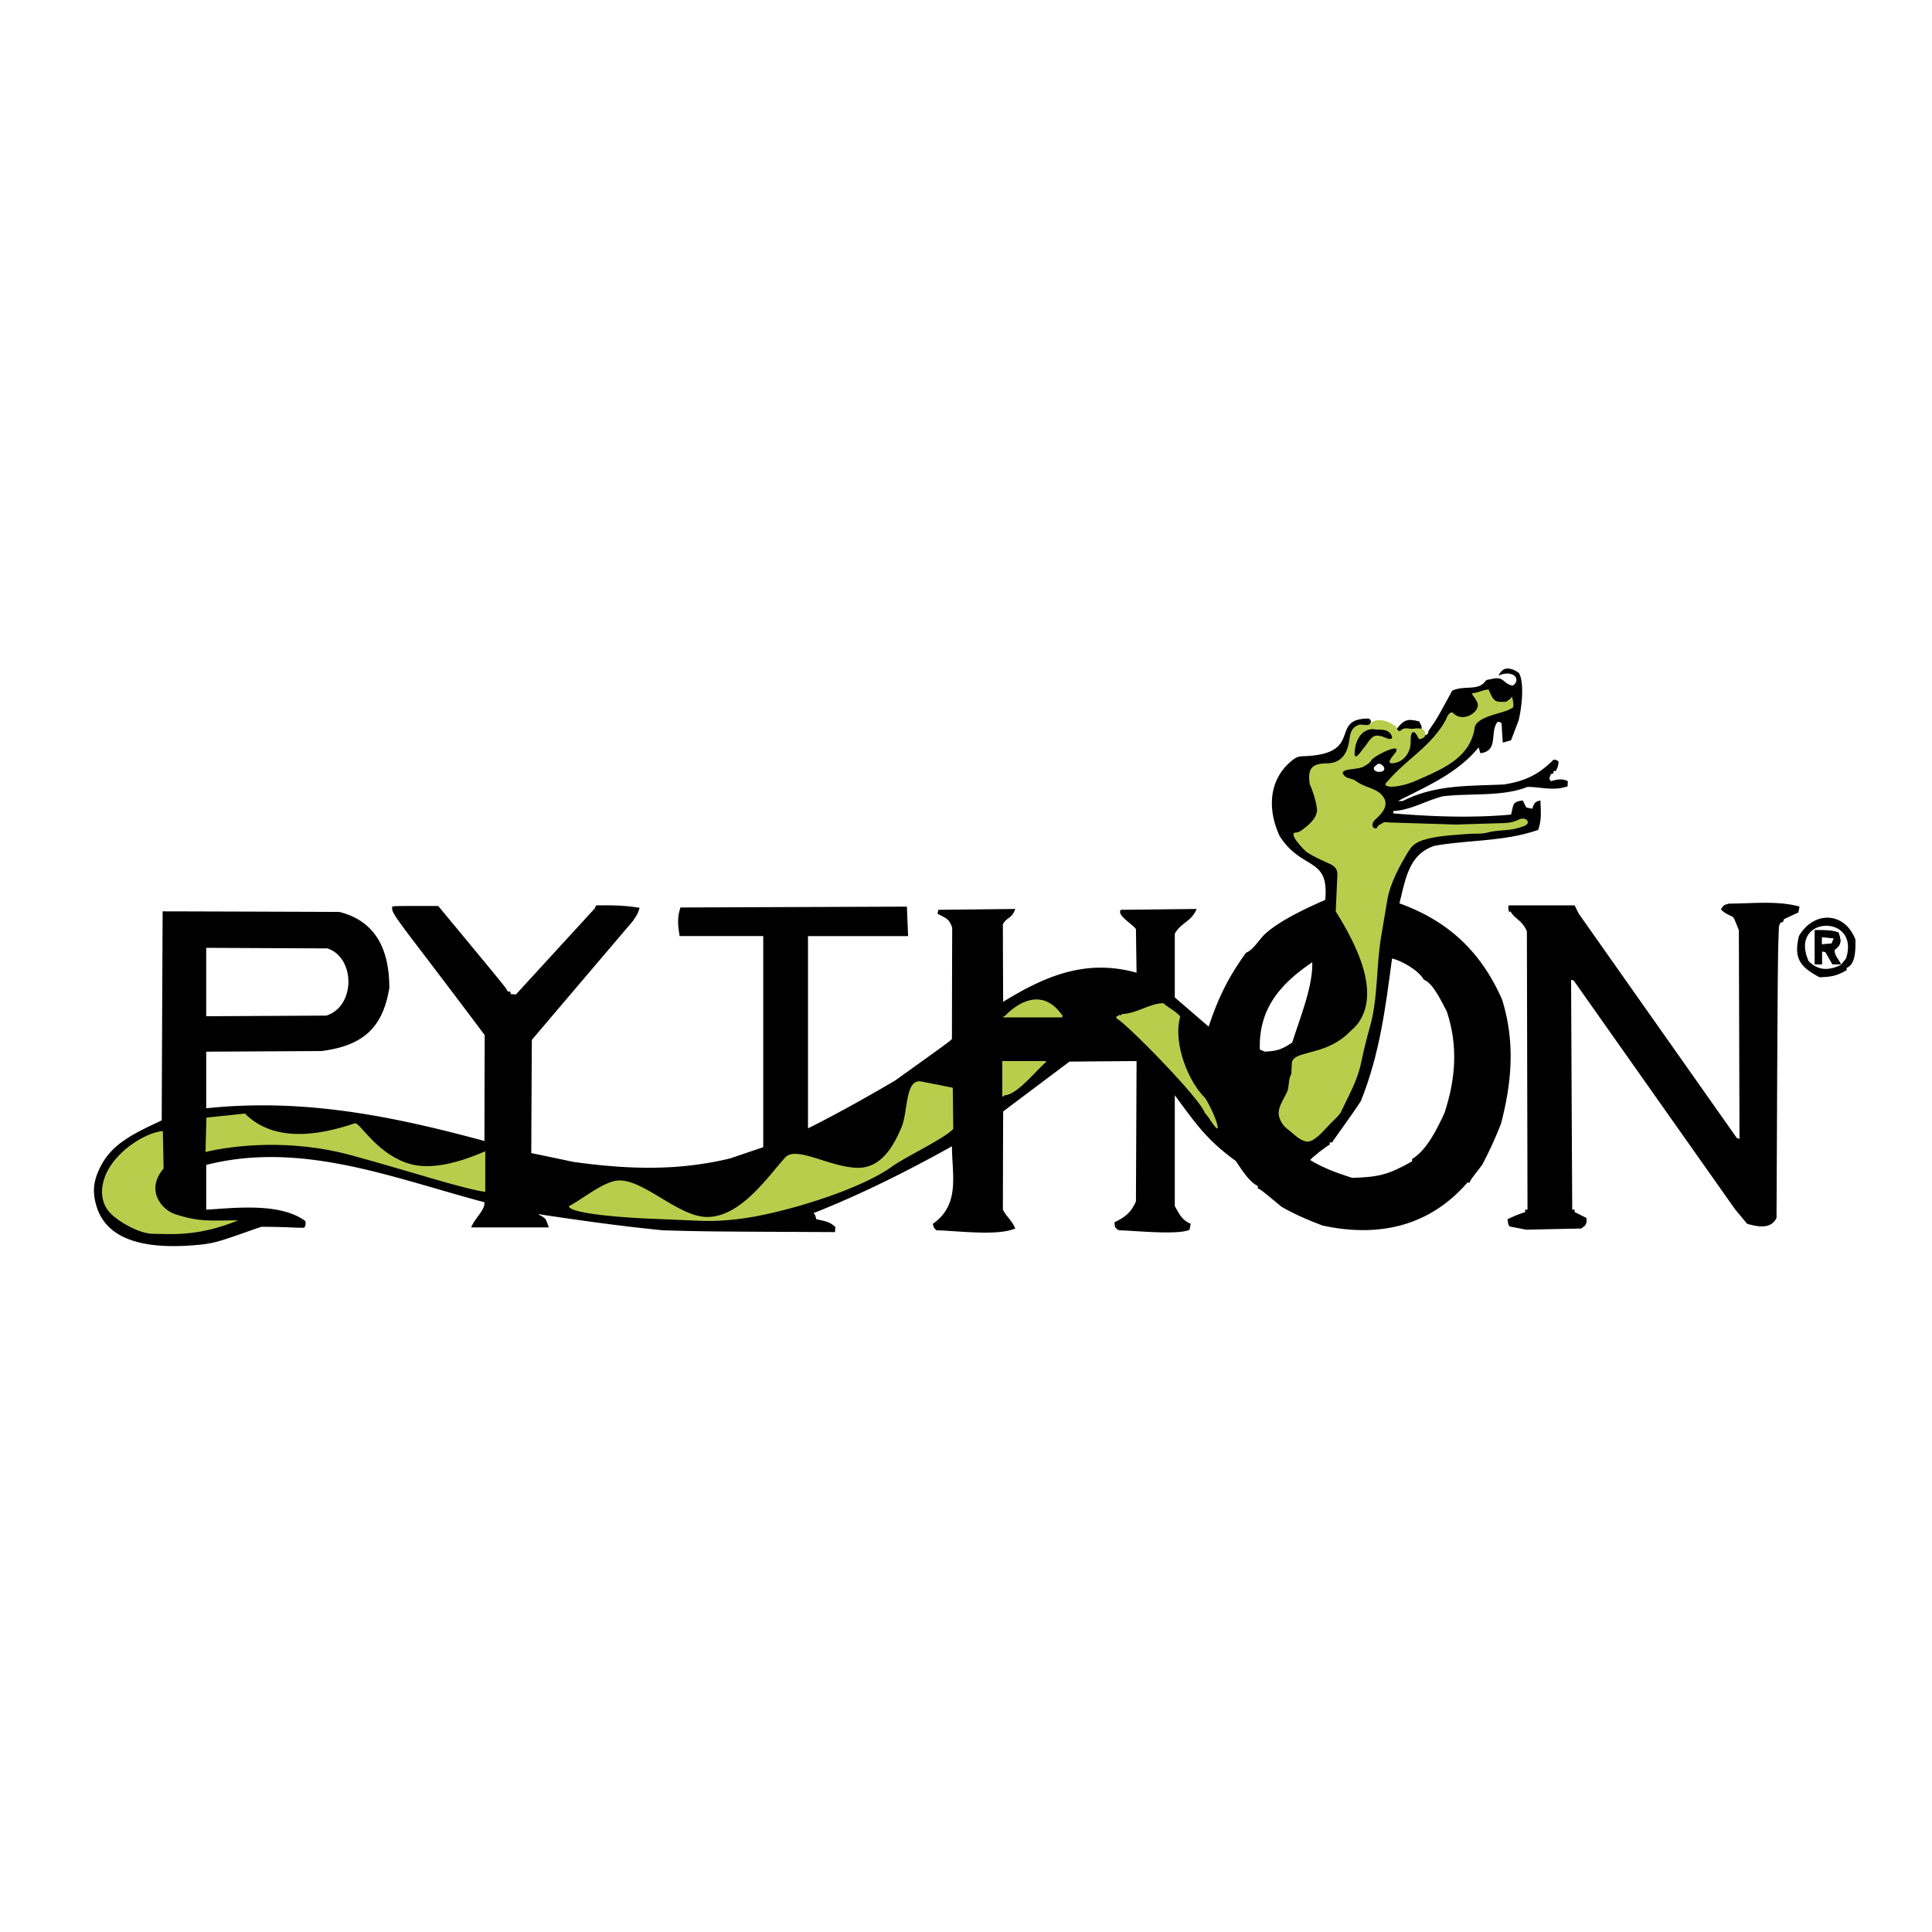 <svg xmlns="http://www.w3.org/2000/svg" width="2500" height="2500" viewBox="0 0 192.756 192.756"><g fill-rule="evenodd" clip-rule="evenodd"><path fill="#fff" d="M0 0h192.756v192.756H0V0z"/><path d="M136.807 72.097l-.021.021.021-.021zm-.03.028a.514.514 0 0 0-.062.056l.062-.056zm-.062.057c-.008.015-.021.021-.029.028l.029-.028zm.07-.148c-.113.19-.119.204-.127.211-.994.917.889 1.227 2.664 1.1.904-.063 1.715-1.043 2.242-.465.543.592.875.599.967.035.881-1.29.881-1.29 2.348-3.997 1.121-.557 2.488.007 3.229-.846.246-.296.119-.197.641-.317 1.375-.332 1.115.409 2.15.656.494-.275.438-.691.297-.881-.359-.458-1.184-.38-1.705-.113.273-.486.527-.691.824-.712.289-.021.6.049 1.008.289.227.134.281.211.359.465.029.085.049.169.07.254.262 1.206.029 3.024-.232 4.146-.254.663-.508 1.333-.762 2.002l-.824.232c-.043-.627-.084-1.255-.119-1.882-.016-.063-.064-.127-.127-.141-.178-.057-.205-.057-.283-.035-.803 1.029.156 2.876-1.705 3.116-.064-.197-.121-.395-.178-.585-2.115 2.588-5.082 3.828-8.043 5.351h.465c3.285-1.643 6.443-1.48 10.109-1.65 2.145-.352 3.441-.973 4.936-2.467.232 0 .232 0 .494.141.02.409-.057.571-.262.98h-.232v.233c-.092.028-.184.056-.268.084-.049.148-.1.296-.148.444.049.084.1.169.148.261.543-.155 1.121-.317 1.705 0-.014.169-.02.339-.027.508-1.389.494-2.68.057-3.998.057-2.545 1.008-5.738.606-8.459.938-1.764.465-3.152 1.367-4.936 1.474v.232c3.885.324 7.805.473 11.752.12.275-1.058.113-1.269 1.17-1.41.113.232.234.465.354.705.197.035.395.077.592.12.205-.571.24-.698.818-.825.021 1.079.148 1.868-.232 2.939-3.428 1.185-6.896.973-10.342 1.586-2.596.853-2.891 3.384-3.498 5.739 4.893 1.77 8.143 4.829 10.25 9.616 1.291 4.188.988 8.136-.111 12.358a39.064 39.064 0 0 1-1.883 4.117c-1.178 1.53-1.178 1.53-1.234 1.763h-.232c-3.85 4.435-8.939 5.484-14.453 4.293-1.529-.578-2.783-1.121-4.109-1.882-2.059-1.706-2.059-1.706-2.354-1.819v-.239c-.918-.459-1.664-1.734-2.201-2.503-2.869-2.087-3.926-3.631-6.084-6.557v11.062c.424.74.705 1.396 1.586 1.763-.041.197-.076.395-.111.592-1.115.558-5.641.078-7.051.057-.457-.254-.408-.423-.443-.797 1.092-.528 1.67-1.001 2.143-2.087.021-4.667.043-9.334.062-14.001-2.234.015-4.469.035-6.697.057-2.205 1.656-4.412 3.313-6.611 4.97-.016 3.265-.021 6.528-.029 9.8.354.705.889 1.043 1.234 1.882-1.84.775-5.816.212-7.868.177-.282-.282-.289-.324-.353-.648 2.729-1.911 1.924-4.822 1.904-7.734-4.541 2.524-9.024 4.773-13.832 6.677.176.119.176.119.296.592.74.19 1.312.197 1.903.79-.014.162-.021.331-.028.501-12.803-.057-12.803-.057-17.153-.177-4.152-.402-8.22-.98-12.274-1.587a.453.453 0 0 0-.063-.056.213.213 0 0 0-.056.056l.056.057c.698.36.627.416.938 1.241h-7.748c.317-.874 1.396-1.734 1.318-2.51-9.214-2.446-18.231-6.134-27.756-3.729v4.47c2.82-.169 7.396-.733 9.898 1.142.029.389.029.389-.12.656-.853.027-1.791-.092-4.258-.092-.705.204-1.586.578-3.758 1.283-.86.274-1.522.423-2.425.508-4.131.401-9.179.141-10.321-3.963-.395-1.424-.247-2.46.409-3.778 1.184-2.383 3.391-3.37 6.133-4.667.028-6.951.057-13.902.092-20.854 5.873.014 11.745.035 17.625.056 3.73.931 4.992 3.892 4.992 7.592-.67 4.04-2.679 5.753-6.754 6.289l-11.513.063v5.646c9.63-1.008 18.394.727 27.756 3.265.007-3.525.014-7.043.028-10.561-8.742-11.675-9.377-12.077-9.222-12.824.232-.063.232-.063 4.583-.063 6.874 8.298 6.874 8.298 6.93 8.537h.24c.028.085.056.17.084.261.162.008.332.015.5.029l7.868-8.587c.035-.099.078-.197.12-.296 1.544-.021 2.764-.021 4.35.24-.183.585-.183.585-.648 1.291-3.37 3.962-6.74 7.924-10.103 11.886-.021 3.765-.042 7.53-.057 11.294 1.403.289 2.813.586 4.223.882 5.302.733 10.321.931 15.63-.353a409.92 409.92 0 0 1 3.292-1.114V93.394h-8.347c-.169-1.17-.254-1.77.085-2.855l22.595-.084c.036.98.078 1.96.12 2.94h-9.99v19.183c2.947-1.474 5.831-3.095 8.693-4.773 5.408-3.877 5.408-3.877 5.668-4.146.007-3.701.014-7.395.028-11.089-.324-.98-.642-.938-1.466-1.41.028-.134.057-.261.085-.388l7.67-.085c-.324.98-.854.811-1.234 1.53.008 2.573.014 5.153.029 7.733 4.215-2.594 8.283-4.308 13.309-2.904l-.062-4.357c-.438-.557-1.953-1.424-1.502-1.917l7.559-.085c-.529 1.283-1.58 1.361-2.18 2.475v6.352l3.377 2.912c.988-2.947 1.953-4.906 3.736-7.381.664-.211 1.348-1.354 1.861-1.833 1.545-1.438 4.52-2.763 6.035-3.433.416-4.364-2.32-2.862-4.555-6.38-1.27-2.771-1.014-5.647 1.164-7.458.676-.564.818-.458 1.656-.515 5.527-.352 2.129-3.736 6.057-3.736.109.048.23.104.244.344z"/><path d="M152.281 122.688c-.564-.112-1.121-.219-1.678-.324-.141-.268-.141-.268-.197-.733.232-.063.408-.239 1.762-.705v-.239h.232l-.062-27.77c-.486-1.135-1.191-1.198-1.643-1.995a.86.86 0 0 0-.121.112c-.111-.465-.111-.465-.055-.705h6.584c.133.275.268.55.408.825 5.252 7.459 10.512 14.918 15.771 22.384.084.028.176.056.268.091l-.064-20.825c-.471-1.177-.471-1.177-.611-1.332-.488-.24-.904-.402-1.178-.762.295-.43.281-.409.797-.557 2.256 0 4.842-.317 7.049.296-.043.19-.084.388-.119.585-.486.226-.967.452-1.445.677-.029.085-.057.176-.086.269l-.268.084c-.049.127-.098.254-.141.388-.119 2.94-.119 2.94-.24 29.061-.549 1.142-1.854.895-2.932.585l-1.178-1.41c-5.379-7.621-10.752-15.242-16.123-22.856-.092-.027-.176-.056-.262-.084.035 7.643.07 15.291.113 22.94h.24v.239c.387.19.775.388 1.17.586.049.557.014.719-.529 1.057-1.825.034-3.643.076-5.462.118z"/><path d="M134.896 117.513c-1.602-.521-2.799-.944-4.174-1.77.057-.176 1.705-1.473 1.938-1.529v-.232h.234c.965-1.396 1.945-2.693 2.875-4.118 1.891-4.709 2.453-9.284 3.117-14.24.959.232 2.656 1.185 3.172 2.122.924.324 1.812 2.277 2.291 3.172 1.135 3.412.889 6.705-.232 10.124-.713 1.53-1.742 3.694-3.229 4.59v.232c-2.368 1.339-3.333 1.578-5.992 1.649z" fill="#fff"/><path d="M121.381 112.571c-.473-.473-.732-1.079-1.178-1.53-.443-1.459-8.213-9.327-8.812-9.419v-.112-.12h.121a.9.9 0 0 1 .119-.12H111.863c.035-.042.078-.077.121-.112 1.281 0 2.805-1.058 3.99-1.058h.119c.381.381 1.029.67 1.529 1.17.035.035.07.078.113.12v.12c-.676 2.425.691 6.225 2.467 8.002.283.359 1.283 2.298 1.297 3.06l-.118-.001zM99.998 109.392v-3.532h4.349v.12c-.908.754-2.904 3.292-4.117 3.292-.041.035-.076.078-.111.12h-.121z" fill="#b9cd4d"/><path d="M126.195 104.922a30.13 30.13 0 0 1-.5-.212c-.133-4.082 2.059-6.563 5.23-8.706.072 2.474-1.268 5.64-1.994 8.001-1.05.713-1.536.853-2.736.917z" fill="#fff"/><path d="M100.119 101.51v-.12h.111c1.869-1.932 4.055-2.425 5.641-.232.035.035.078.07.119.112v.24h-5.871z" fill="#b9cd4d"/><path d="M20.574 101.39v-6.824c4.033.014 8.065.035 12.098.057 2.778.916 2.834 5.76-.113 6.704-3.998.021-7.995.041-11.985.063z" fill="#fff"/><path d="M181.539 97.505c-2.01-1.058-2.588-1.945-2.059-4.117 1.416-2.46 4.504-2.538 5.639.352 0 .797.078 2.461-.881 2.827v.232c-1.029.6-1.578.657-2.699.706z"/><path d="M183.709 96.215c-.02-.021-.041-.042-.055-.063-.256-.444-.686-.938-.621-1.382.727-.514.676-.966.387-1.734-.795-.29-1.564-.211-2.354-.233v3.412h.705v-1.297c.111.014.232.035.352.057.232.409.465.824.705 1.24h.77l.057.057c-1.248.6-2.271.558-3.209-.381-2.037-4.533 5.195-4.78 3.736-.268-.162.197-.317.395-.473.592z" fill="#fff"/><path d="M183.654 96.271l-.057-.057a.406.406 0 0 1 .057-.063c.014.021.035.042.055.063a.248.248 0 0 0-.055.057z" fill="#fff"/><path d="M183.654 96.151c-.021.021-.043.042-.057.063h-.77c-.24-.416-.473-.832-.705-1.24-.119-.021-.24-.043-.352-.057v1.297h-.705v-3.412c.789.021 1.559-.057 2.354.233.289.768.34 1.22-.387 1.734-.063.445.366.939.622 1.382z"/><path d="M181.771 94.213v-.705c.387.035.781.078 1.178.12a7.973 7.973 0 0 0-.205.493c-.324.028-.648.057-.973.092z" fill="#fff"/><path d="M151.463 82.566c.035-.042.07-.084.113-.12v.12h-.113z" fill="#aec44b"/><path d="M151.576 82.566v-.12h.119v.12h-.119z" fill="#5f7643"/><path d="M151.695 82.566v-.12h.121a.98.98 0 0 0-.121.12z" fill="#343f2e"/><path d="M151.928 82.446a.98.98 0 0 1 .121-.12v.12h-.121z" fill="#748e49"/><path d="M152.049 82.446v-.12h.119a.963.963 0 0 0-.119.12z" fill="#343f2e"/><path d="M152.4 82.214v-.12h.121a1.054 1.054 0 0 0-.121.12z" fill="#4c5f3b"/><path d="M152.4 82.094v-.12l.121.12h-.121z" fill="#2b372a"/><path d="M138.422 77.977c1.805-2.164 4.434-3.539 5.871-6.239.021-.184.402-.881.705-.585 1.016 1.016 2.764-.183 2.396-1.058a2.994 2.994 0 0 0-.26-.465c-.1-.141-.254-.282-.254-.479.57 0 1.086-.353 1.643-.353.549 1.332.697 1.213 1.664 1.227.092 0 .479-.254.684-.521 0 .197.338 1.177-.113 1.177-.627.522-3.652.726-3.652 2.087-.543 2.905-3.207 3.969-5.83 5.118-1.897.831-3.631.739-2.854.091z" fill="#b9cd4d"/><path d="M139.006 76.214v-.12h.119a1.124 1.124 0 0 0-.119.12z" fill="#343f2e"/><path d="M138.654 75.854v.12c-.064-.035-.064-.035 0-.12z" fill="#232d24"/><path d="M139.479 72.562c.676-.832 1.107-.846 2.115-.585.076.155.154.31.232.465-.014.444.189.614-.311.346-.783.134-2.763.613-2.036-.226z"/><path d="M131.406 80.797c-.008.635-.508 1.227-1.078 1.678-.34.275-.699.585-1.008.585-.953 0 .881 1.847 1.07 1.967.607.395 1.326.733 1.945 1.008.613.268 1.129.479 1.094 1.276l-.162 3.624c2.191 3.483 4.434 8.136 2.227 11.16-.238.331-.592.613-.881.902-.732.747-1.754 1.347-2.904 1.706-.605.19-1.656.451-2.045.593-.344.134-.754.359-.775.761l-.057 1.121c-.303.381-.197 1.312-.422 1.77-.648 1.325-1.256 1.981-.451 3.194.24.373.57.542.867.803.438.388.881.804 1.467.938.592.135 1.354-.592 2.078-1.396.529-.585 1.242-1.177 1.404-1.522.781-1.671 1.635-3.096 2.023-4.928.238-1.129.535-2.391.881-3.589.818-2.891.613-5.992 1.107-8.939l.627-3.729c.275-1.635 1.227-3.398 2.086-4.808.268-.43.572-.86 1.453-1.149 1.354-.444 3.207-.515 4.609-.627.615-.049 1.242.035 1.842-.134.908-.268 2.178-.162 3.088-.465.254-.085.705-.19.859-.367.176-.205.07-.543-.451-.564-.303-.007-.719.423-1.799.451l-4.863.148-6.6-.204c-.049 0-.486-.071-.605 0-.127.07-.275.162-.43.247-.24.127-.156.359-.367.346-.359-.028-.459-.494-.021-.889.635-.564 1.348-1.333.854-2.171-.57-.987-1.869-.952-2.82-1.692-.316-.24-.824-.219-1.057-.451-.232-.233-.402-.43.076-.6.375-.126 1.256-.141 1.664-.317.367-.148.77-.458.854-.634.227-.451 2.396-1.502 2.537-1.156.016.021.016.197-.076.317-.318.43-1.064 1.185-.205 1.079 1.121-.141 1.721-1.219 1.699-2.101-.027-1.424.479-1.1.748-.43.027.056.182.211.225.12 0-.007.697-.092.438-.761-.121-.31-.662-.345-1.184-.261-.367.056-.797-.211-1.186.148-.324.289-.359-.261-.627-.458-.713-.508-1.869-.867-2.496-.148-.176.197-.84-.014-1.064.063-.557.184-.846.55-.945 1.347-.162 1.283-.633 2.51-2.348 2.51-1.6 0-1.818.726-1.635 2.059.338.715.662 1.793.74 2.569z" fill="#b9cd4d"/><path d="M137.393 76.271c.252-.24.711.148.719.409.006.254-.232.331-.521.331-.291 0-.523-.147-.523-.331-.002-.191.069-.17.325-.409z" fill="#fff"/><path d="M135.15 75.178c0-1.114.584-2.433 1.832-2.433h.043c.5.12.994-.042 1.445.226.4.24.705.952-.049.705-.453-.148-.551-.282-1.08-.282-.57 0-.973.93-1.305 1.255-.118.127-.886 1.368-.886.529z"/><path d="M56.747 120.354c1.354-.727 2.905-2.045 4.413-2.489 2.587-.769 6.324 3.554 9.391 3.554 3.342 0 6.042-3.99 7.762-5.915 1.128-1.27 4.512 1.008 7.311 1.008 2.256 0 3.49-2.059 4.329-4.061.655-1.565.324-4.879 1.988-4.548l3.116.621.05 4.117c-.994 1.022-4.751 2.757-6.105 3.743-2.559 1.868-8.185 3.835-12.81 4.815-2.679.571-4.836.662-6.345.599l-5.485-.232c-1.164-.048-7.432-.401-7.615-1.212zM16.245 112.846c-1.501.12-3.976 1.551-5.245 3.511-.994 1.523-1.212 3.469.049 4.724.888.896 2.919 2.017 4.216 2.017 1.509 0 4.393.353 8.502-1.347-2.672 0-3.743.212-6.281-.606-1.304-.416-3.031-2.354-1.163-4.568l-.078-3.731zM20.595 111.507l3.835-.409c2.954 2.954 7.48 2.157 10.97.973.451-.155 2.009 2.799 5.069 3.92 2.087.775 4.808.232 7.945-1.128v4.047c-2.136-.269-7.804-2.137-13.43-3.666-5.992-1.622-11.618-.987-14.48-.311l.091-3.426z" fill="#b9cd4d"/></g></svg>